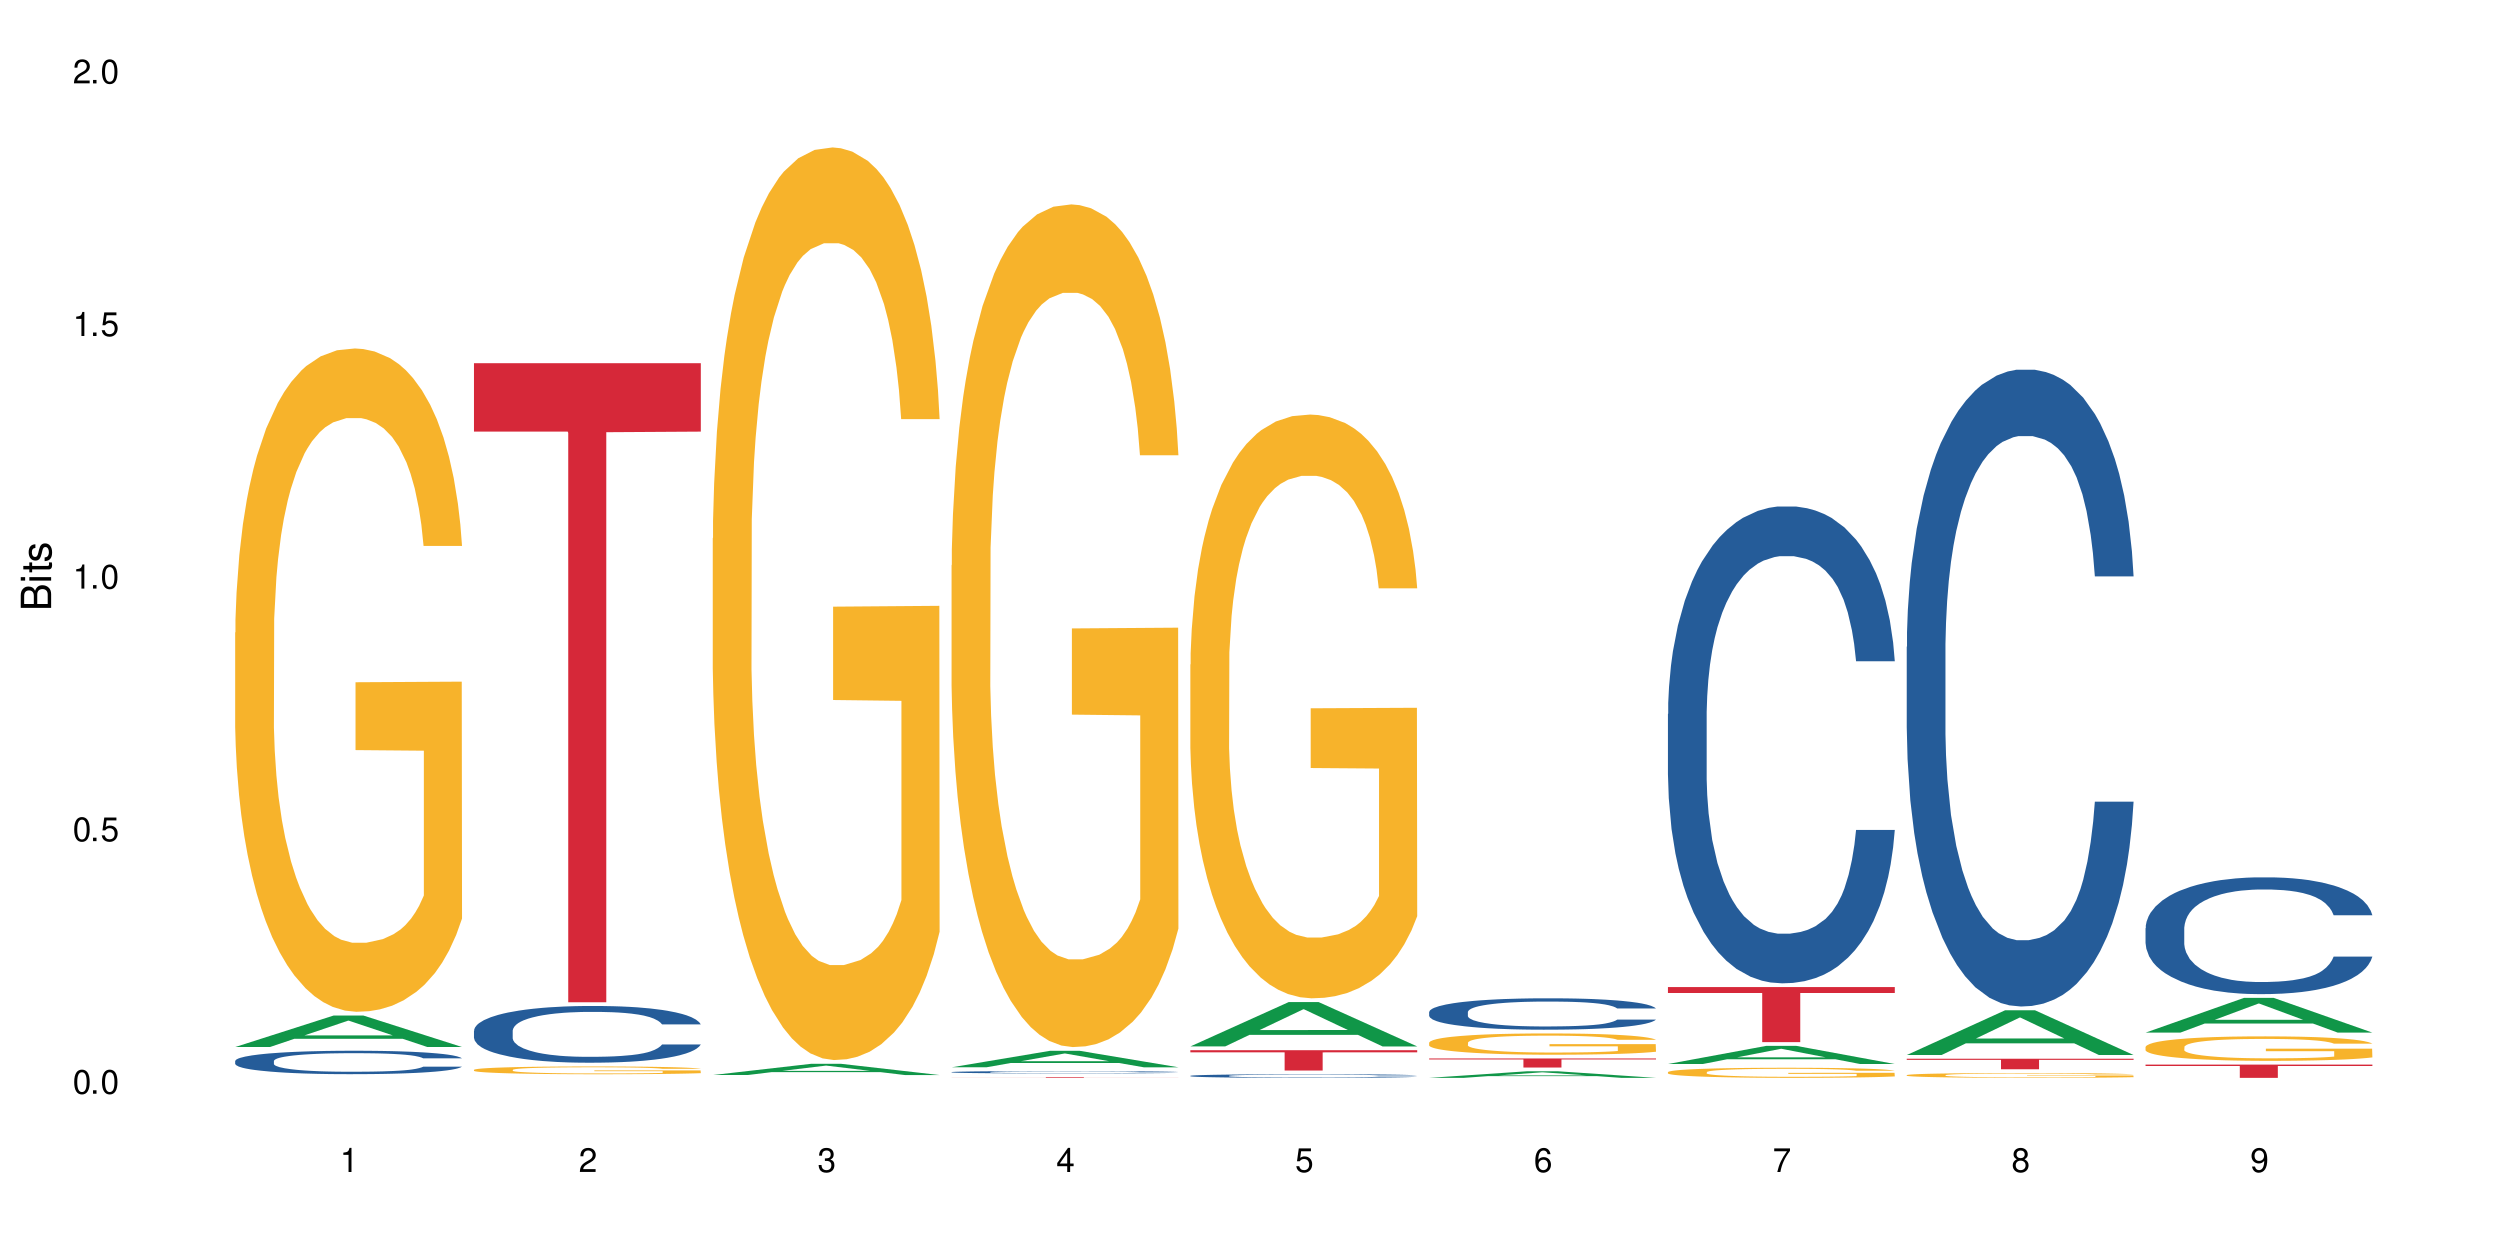 <?xml version="1.0" encoding="UTF-8"?>
<svg xmlns="http://www.w3.org/2000/svg" xmlns:xlink="http://www.w3.org/1999/xlink" width="720" height="360" viewBox="0 0 720 360">
<defs>
<g>
<g id="glyph-0-0">
</g>
<g id="glyph-0-1">
<path d="M 2.641 -6.938 C 2 -6.938 1.422 -6.656 1.078 -6.172 C 0.641 -5.562 0.406 -4.641 0.406 -3.359 C 0.406 -1.016 1.188 0.219 2.641 0.219 C 4.078 0.219 4.859 -1.016 4.859 -3.297 C 4.859 -4.641 4.656 -5.547 4.203 -6.172 C 3.844 -6.656 3.281 -6.938 2.641 -6.938 Z M 2.641 -6.188 C 3.547 -6.188 4 -5.25 4 -3.375 C 4 -1.406 3.562 -0.484 2.625 -0.484 C 1.734 -0.484 1.281 -1.438 1.281 -3.344 C 1.281 -5.25 1.734 -6.188 2.641 -6.188 Z M 2.641 -6.188 "/>
</g>
<g id="glyph-0-2">
<path d="M 1.828 -1 L 0.828 -1 L 0.828 0 L 1.828 0 Z M 1.828 -1 "/>
</g>
<g id="glyph-0-3">
<path d="M 4.562 -6.797 L 1.062 -6.797 L 0.547 -3.094 L 1.328 -3.094 C 1.719 -3.562 2.047 -3.734 2.578 -3.734 C 3.484 -3.734 4.062 -3.109 4.062 -2.094 C 4.062 -1.125 3.484 -0.531 2.578 -0.531 C 1.828 -0.531 1.375 -0.906 1.188 -1.672 L 0.328 -1.672 C 0.453 -1.109 0.547 -0.844 0.75 -0.594 C 1.125 -0.078 1.828 0.219 2.594 0.219 C 3.969 0.219 4.922 -0.781 4.922 -2.219 C 4.922 -3.562 4.031 -4.484 2.719 -4.484 C 2.25 -4.484 1.859 -4.359 1.469 -4.062 L 1.734 -5.969 L 4.562 -5.969 Z M 4.562 -6.797 "/>
</g>
<g id="glyph-0-4">
<path d="M 2.484 -4.938 L 2.484 0 L 3.328 0 L 3.328 -6.938 L 2.766 -6.938 C 2.469 -5.875 2.281 -5.734 0.984 -5.562 L 0.984 -4.938 Z M 2.484 -4.938 "/>
</g>
<g id="glyph-0-5">
<path d="M 4.859 -0.828 L 1.281 -0.828 C 1.359 -1.406 1.672 -1.781 2.5 -2.281 L 3.469 -2.828 C 4.406 -3.344 4.906 -4.062 4.906 -4.906 C 4.906 -5.484 4.672 -6.031 4.266 -6.406 C 3.859 -6.766 3.375 -6.938 2.719 -6.938 C 1.859 -6.938 1.219 -6.625 0.844 -6.031 C 0.609 -5.672 0.5 -5.234 0.484 -4.531 L 1.328 -4.531 C 1.359 -5.016 1.406 -5.281 1.531 -5.516 C 1.75 -5.938 2.188 -6.203 2.703 -6.203 C 3.469 -6.203 4.031 -5.641 4.031 -4.891 C 4.031 -4.344 3.719 -3.859 3.125 -3.516 L 2.234 -3 C 0.812 -2.172 0.406 -1.531 0.328 -0.016 L 4.859 -0.016 Z M 4.859 -0.828 "/>
</g>
<g id="glyph-0-6">
<path d="M 2.125 -3.188 L 2.578 -3.188 C 3.5 -3.188 3.984 -2.766 3.984 -1.922 C 3.984 -1.062 3.469 -0.531 2.594 -0.531 C 1.656 -0.531 1.203 -1 1.156 -2.016 L 0.312 -2.016 C 0.344 -1.453 0.438 -1.094 0.609 -0.781 C 0.953 -0.109 1.625 0.219 2.547 0.219 C 3.953 0.219 4.859 -0.625 4.859 -1.938 C 4.859 -2.828 4.516 -3.297 3.703 -3.594 C 4.344 -3.844 4.656 -4.328 4.656 -5.031 C 4.656 -6.219 3.875 -6.938 2.578 -6.938 C 1.203 -6.938 0.484 -6.172 0.453 -4.703 L 1.297 -4.703 C 1.312 -5.125 1.344 -5.359 1.453 -5.578 C 1.641 -5.969 2.062 -6.203 2.594 -6.203 C 3.344 -6.203 3.797 -5.75 3.797 -5 C 3.797 -4.516 3.609 -4.219 3.25 -4.047 C 3.016 -3.953 2.703 -3.922 2.125 -3.906 Z M 2.125 -3.188 "/>
</g>
<g id="glyph-0-7">
<path d="M 3.141 -1.672 L 3.141 0 L 3.984 0 L 3.984 -1.672 L 4.984 -1.672 L 4.984 -2.438 L 3.984 -2.438 L 3.984 -6.938 L 3.359 -6.938 L 0.266 -2.578 L 0.266 -1.672 Z M 3.141 -2.438 L 1 -2.438 L 3.141 -5.5 Z M 3.141 -2.438 "/>
</g>
<g id="glyph-0-8">
<path d="M 4.781 -5.125 C 4.609 -6.266 3.891 -6.938 2.844 -6.938 C 2.094 -6.938 1.422 -6.578 1.031 -5.953 C 0.594 -5.266 0.406 -4.422 0.406 -3.172 C 0.406 -2 0.578 -1.25 0.984 -0.641 C 1.359 -0.078 1.953 0.219 2.703 0.219 C 3.984 0.219 4.922 -0.75 4.922 -2.094 C 4.922 -3.375 4.062 -4.281 2.844 -4.281 C 2.172 -4.281 1.641 -4.031 1.281 -3.516 C 1.281 -5.234 1.828 -6.188 2.797 -6.188 C 3.391 -6.188 3.797 -5.797 3.938 -5.125 Z M 2.734 -3.531 C 3.547 -3.531 4.062 -2.953 4.062 -2.031 C 4.062 -1.156 3.484 -0.531 2.703 -0.531 C 1.922 -0.531 1.328 -1.188 1.328 -2.078 C 1.328 -2.938 1.906 -3.531 2.734 -3.531 Z M 2.734 -3.531 "/>
</g>
<g id="glyph-0-9">
<path d="M 4.984 -6.797 L 0.438 -6.797 L 0.438 -5.969 L 4.109 -5.969 C 2.5 -3.656 1.828 -2.234 1.328 0 L 2.219 0 C 2.594 -2.172 3.453 -4.047 4.984 -6.094 Z M 4.984 -6.797 "/>
</g>
<g id="glyph-0-10">
<path d="M 3.75 -3.656 C 4.469 -4.094 4.688 -4.438 4.688 -5.078 C 4.688 -6.172 3.844 -6.938 2.641 -6.938 C 1.438 -6.938 0.594 -6.172 0.594 -5.094 C 0.594 -4.438 0.812 -4.094 1.516 -3.656 C 0.734 -3.266 0.359 -2.703 0.359 -1.922 C 0.359 -0.656 1.281 0.219 2.641 0.219 C 3.984 0.219 4.922 -0.656 4.922 -1.922 C 4.922 -2.703 4.531 -3.266 3.75 -3.656 Z M 2.641 -6.188 C 3.359 -6.188 3.812 -5.75 3.812 -5.062 C 3.812 -4.406 3.344 -3.984 2.641 -3.984 C 1.922 -3.984 1.453 -4.406 1.453 -5.078 C 1.453 -5.75 1.922 -6.188 2.641 -6.188 Z M 2.641 -3.266 C 3.484 -3.266 4.062 -2.719 4.062 -1.906 C 4.062 -1.078 3.484 -0.531 2.625 -0.531 C 1.797 -0.531 1.219 -1.094 1.219 -1.906 C 1.219 -2.719 1.781 -3.266 2.641 -3.266 Z M 2.641 -3.266 "/>
</g>
<g id="glyph-0-11">
<path d="M 0.516 -1.578 C 0.672 -0.453 1.406 0.219 2.438 0.219 C 3.188 0.219 3.859 -0.141 4.266 -0.766 C 4.688 -1.453 4.891 -2.297 4.891 -3.547 C 4.891 -4.719 4.703 -5.453 4.312 -6.078 C 3.938 -6.641 3.344 -6.938 2.594 -6.938 C 1.297 -6.938 0.359 -5.969 0.359 -4.625 C 0.359 -3.344 1.234 -2.453 2.453 -2.453 C 3.094 -2.453 3.578 -2.672 4.016 -3.203 C 4 -1.484 3.469 -0.531 2.5 -0.531 C 1.906 -0.531 1.484 -0.906 1.359 -1.578 Z M 2.578 -6.203 C 3.375 -6.203 3.969 -5.531 3.969 -4.641 C 3.969 -3.797 3.391 -3.188 2.547 -3.188 C 1.734 -3.188 1.234 -3.766 1.234 -4.688 C 1.234 -5.562 1.797 -6.203 2.578 -6.203 Z M 2.578 -6.203 "/>
</g>
<g id="glyph-1-0">
</g>
<g id="glyph-1-1">
<path d="M 0 -0.953 L 0 -4.891 C 0 -5.719 -0.234 -6.344 -0.734 -6.797 C -1.188 -7.234 -1.812 -7.469 -2.5 -7.469 C -3.547 -7.469 -4.188 -7 -4.625 -5.875 C -4.984 -6.688 -5.625 -7.094 -6.531 -7.094 C -7.172 -7.094 -7.734 -6.859 -8.141 -6.391 C -8.562 -5.922 -8.75 -5.344 -8.75 -4.5 L -8.75 -0.953 Z M -4.984 -2.062 L -7.766 -2.062 L -7.766 -4.219 C -7.766 -4.844 -7.688 -5.203 -7.453 -5.5 C -7.219 -5.812 -6.859 -5.969 -6.375 -5.969 C -5.891 -5.969 -5.531 -5.812 -5.297 -5.5 C -5.062 -5.203 -4.984 -4.844 -4.984 -4.219 Z M -0.984 -2.062 L -4 -2.062 L -4 -4.781 C -4 -5.766 -3.438 -6.359 -2.484 -6.359 C -1.547 -6.359 -0.984 -5.766 -0.984 -4.781 Z M -0.984 -2.062 "/>
</g>
<g id="glyph-1-2">
<path d="M -6.281 -1.797 L -6.281 -0.797 L 0 -0.797 L 0 -1.797 Z M -8.75 -1.797 L -8.75 -0.797 L -7.484 -0.797 L -7.484 -1.797 Z M -8.75 -1.797 "/>
</g>
<g id="glyph-1-3">
<path d="M -6.281 -3.047 L -6.281 -2.016 L -8.016 -2.016 L -8.016 -1.016 L -6.281 -1.016 L -6.281 -0.172 L -5.469 -0.172 L -5.469 -1.016 L -0.719 -1.016 C -0.078 -1.016 0.281 -1.453 0.281 -2.234 C 0.281 -2.5 0.25 -2.719 0.188 -3.047 L -0.641 -3.047 C -0.609 -2.906 -0.594 -2.766 -0.594 -2.562 C -0.594 -2.141 -0.719 -2.016 -1.156 -2.016 L -5.469 -2.016 L -5.469 -3.047 Z M -6.281 -3.047 "/>
</g>
<g id="glyph-1-4">
<path d="M -4.531 -5.25 C -5.766 -5.25 -6.469 -4.422 -6.469 -2.969 C -6.469 -1.516 -5.719 -0.562 -4.547 -0.562 C -3.562 -0.562 -3.094 -1.062 -2.734 -2.562 L -2.516 -3.484 C -2.344 -4.188 -2.094 -4.469 -1.641 -4.469 C -1.047 -4.469 -0.641 -3.875 -0.641 -3 C -0.641 -2.453 -0.797 -2 -1.062 -1.75 C -1.25 -1.594 -1.422 -1.531 -1.875 -1.469 L -1.875 -0.406 C -0.422 -0.453 0.281 -1.266 0.281 -2.922 C 0.281 -4.5 -0.5 -5.516 -1.719 -5.516 C -2.656 -5.516 -3.172 -4.984 -3.469 -3.734 L -3.703 -2.766 C -3.891 -1.953 -4.156 -1.609 -4.594 -1.609 C -5.188 -1.609 -5.547 -2.125 -5.547 -2.938 C -5.547 -3.75 -5.203 -4.172 -4.531 -4.203 Z M -4.531 -5.25 "/>
</g>
</g>
</defs>
<rect x="-72" y="-36" width="864" height="432" fill="rgb(100%, 100%, 100%)" fill-opacity="1"/>
<path fill-rule="nonzero" fill="rgb(6.275%, 58.824%, 28.235%)" fill-opacity="1" d="M 67.73 301.535 L 67.801 301.527 L 96.07 292.477 L 104.656 292.477 L 133.066 301.543 L 123.082 301.543 L 115.965 299.176 L 84.762 299.176 L 77.781 301.535 L 67.73 301.535 L 87.766 298.195 L 113.102 298.188 L 100.469 293.957 L 100.328 293.949 L 100.188 293.973 L 87.695 298.188 L 87.766 298.195 Z M 67.73 301.535 "/>
<path fill-rule="nonzero" fill="rgb(14.51%, 36.078%, 60%)" fill-opacity="1" d="M 67.73 305.555 L 67.812 305.547 L 67.812 305.398 L 68.051 305.164 L 68.605 304.871 L 69.164 304.668 L 70.598 304.301 L 72.59 303.949 L 74.664 303.68 L 76.176 303.52 L 77.531 303.395 L 80.637 303.168 L 82.629 303.051 L 84.781 302.945 L 87.41 302.84 L 89.324 302.781 L 93.625 302.68 L 96.812 302.637 L 99.281 302.621 L 104.621 302.621 L 107.809 302.645 L 110.117 302.676 L 112.668 302.723 L 114.82 302.781 L 118.562 302.914 L 121.91 303.09 L 123.426 303.188 L 125.816 303.379 L 127.648 303.562 L 128.922 303.723 L 130.355 303.949 L 131.629 304.227 L 132.586 304.543 L 133.066 304.809 L 121.91 304.809 L 121.352 304.562 L 120.715 304.371 L 119.52 304.117 L 118.324 303.938 L 116.652 303.762 L 115.137 303.645 L 113.066 303.527 L 111.234 303.453 L 109.32 303.395 L 107.488 303.359 L 103.984 303.324 L 99.922 303.324 L 98.406 303.336 L 95.297 303.383 L 93.625 303.426 L 91.234 303.512 L 89.562 303.594 L 87.57 303.715 L 86.215 303.82 L 84.543 303.98 L 83.348 304.125 L 81.992 304.328 L 81.195 304.48 L 80.48 304.652 L 79.84 304.855 L 79.363 305.074 L 79.043 305.301 L 78.887 305.523 L 78.887 306.477 L 79.043 306.699 L 79.441 306.961 L 80.48 307.336 L 81.992 307.66 L 83.746 307.922 L 85.418 308.105 L 86.375 308.191 L 87.648 308.289 L 89.641 308.414 L 92.512 308.539 L 94.184 308.586 L 96.734 308.637 L 99.363 308.66 L 102.867 308.66 L 105.977 308.637 L 108.047 308.605 L 110.199 308.555 L 113.145 308.449 L 114.98 308.352 L 116.57 308.234 L 117.766 308.117 L 118.562 308.02 L 119.758 307.828 L 120.715 307.617 L 121.434 307.402 L 121.91 307.195 L 133.066 307.195 L 132.586 307.441 L 131.871 307.68 L 131.152 307.859 L 130.039 308.074 L 128.762 308.266 L 126.93 308.48 L 125.418 308.625 L 123.426 308.777 L 121.59 308.895 L 119.602 309 L 116.652 309.121 L 114.738 309.184 L 112.668 309.238 L 110.199 309.289 L 107.09 309.332 L 103.746 309.355 L 100.637 309.363 L 97.289 309.352 L 94.82 309.328 L 91.555 309.27 L 87.492 309.16 L 84.543 309.043 L 82.23 308.926 L 80.238 308.801 L 78.008 308.637 L 75.141 308.363 L 73.387 308.156 L 72.191 307.984 L 70.84 307.742 L 69.883 307.527 L 68.766 307.18 L 67.969 306.742 L 67.73 306.406 Z M 67.73 305.555 "/>
<path fill-rule="nonzero" fill="rgb(96.863%, 70.196%, 16.863%)" fill-opacity="1" d="M 67.73 182.18 L 67.812 182.008 L 67.812 178.516 L 68.129 170.668 L 68.926 159.848 L 69.961 150.953 L 71.078 143.973 L 71.793 140.309 L 72.988 135.074 L 74.023 131.238 L 76.656 123.387 L 80 116.059 L 81.832 112.918 L 83.906 109.953 L 86.852 106.637 L 88.207 105.414 L 92.352 102.625 L 97.051 100.879 L 102.23 100.355 L 104.621 100.531 L 107.887 101.227 L 112.348 103.148 L 114.898 104.891 L 116.891 106.637 L 118.961 108.906 L 121.512 112.395 L 123.902 116.582 L 125.816 120.77 L 127.727 126.004 L 129.32 131.586 L 130.676 137.691 L 131.871 145.02 L 132.586 151.125 L 133.066 157.23 L 121.988 157.23 L 121.352 151.125 L 120.637 146.414 L 119.441 140.656 L 118.246 136.469 L 117.051 133.156 L 114.82 128.621 L 112.906 125.828 L 110.516 123.387 L 108.207 121.816 L 105.578 120.77 L 103.984 120.418 L 99.762 120.418 L 95.938 121.641 L 93.707 123.035 L 92.113 124.434 L 89.879 127.051 L 88.527 129.145 L 87.73 130.539 L 85.34 135.945 L 83.746 140.832 L 82.871 144.148 L 81.754 149.383 L 80.957 154.09 L 80.082 161.07 L 79.602 166.305 L 78.965 178.168 L 78.887 209.574 L 79.125 216.203 L 79.602 223.355 L 80.238 229.637 L 81.195 236.266 L 82.152 241.324 L 83.824 248.129 L 85.258 252.668 L 86.375 255.633 L 88.527 260.344 L 89.402 261.914 L 91.473 265.055 L 93.625 267.496 L 96.254 269.59 L 98.246 270.637 L 101.434 271.508 L 105.496 271.508 L 110.277 270.461 L 113.305 269.066 L 115.379 267.672 L 116.73 266.449 L 118.406 264.531 L 119.602 262.785 L 120.715 260.867 L 122.07 257.902 L 122.07 216.203 L 102.391 216.027 L 102.391 196.488 L 132.984 196.312 L 133.066 264.531 L 131.391 269.242 L 129.32 273.777 L 127.328 277.266 L 125.258 280.234 L 122.309 283.547 L 119.918 285.641 L 116.254 288.082 L 112.906 289.652 L 109.402 290.699 L 106.293 291.223 L 102.629 291.398 L 99.363 291.051 L 95.855 290.004 L 93.066 288.605 L 90.52 286.863 L 87.969 284.594 L 84.781 280.93 L 82.711 277.965 L 80.559 274.301 L 78.406 269.938 L 76.496 265.227 L 75.219 261.562 L 73.945 257.379 L 72.59 252.145 L 71.316 246.211 L 70.359 240.801 L 69.484 234.695 L 68.848 228.938 L 68.211 221.086 L 67.891 214.809 L 67.73 209.398 Z M 67.73 182.18 "/>
<path fill-rule="nonzero" fill="rgb(14.51%, 36.078%, 60%)" fill-opacity="1" d="M 136.504 296.836 L 136.582 296.824 L 136.582 296.465 L 136.824 295.898 L 137.379 295.18 L 137.938 294.688 L 139.371 293.805 L 141.363 292.953 L 143.434 292.297 L 144.949 291.91 L 146.305 291.609 L 149.41 291.059 L 151.402 290.773 L 153.555 290.52 L 156.184 290.266 L 158.098 290.117 L 162.398 289.879 L 165.586 289.773 L 168.055 289.73 L 173.395 289.73 L 176.582 289.789 L 178.891 289.863 L 181.441 289.984 L 183.594 290.117 L 187.336 290.445 L 190.684 290.863 L 192.195 291.102 L 194.586 291.566 L 196.418 292.016 L 197.695 292.402 L 199.129 292.953 L 200.402 293.625 L 201.359 294.387 L 201.836 295.031 L 190.684 295.031 L 190.125 294.434 L 189.488 293.969 L 188.293 293.359 L 187.098 292.926 L 185.426 292.492 L 183.91 292.207 L 181.84 291.926 L 180.008 291.746 L 178.094 291.609 L 176.262 291.52 L 172.758 291.43 L 168.691 291.43 L 167.18 291.461 L 164.07 291.582 L 162.398 291.684 L 160.008 291.895 L 158.336 292.09 L 156.344 292.387 L 154.988 292.641 L 153.316 293.031 L 152.121 293.371 L 150.766 293.867 L 149.969 294.238 L 149.25 294.656 L 148.613 295.148 L 148.137 295.672 L 147.816 296.227 L 147.66 296.762 L 147.66 299.078 L 147.816 299.617 L 148.215 300.242 L 149.25 301.152 L 150.766 301.945 L 152.52 302.57 L 154.191 303.02 L 155.148 303.23 L 156.422 303.469 L 158.414 303.766 L 161.281 304.066 L 162.957 304.184 L 165.504 304.305 L 168.137 304.363 L 171.641 304.363 L 174.746 304.305 L 176.82 304.23 L 178.973 304.109 L 181.918 303.855 L 183.75 303.617 L 185.344 303.332 L 186.539 303.051 L 187.336 302.812 L 188.531 302.348 L 189.488 301.84 L 190.203 301.316 L 190.684 300.809 L 201.836 300.809 L 201.359 301.406 L 200.645 301.988 L 199.926 302.422 L 198.809 302.945 L 197.535 303.41 L 195.703 303.93 L 194.188 304.273 L 192.195 304.648 L 190.363 304.934 L 188.371 305.188 L 185.426 305.484 L 183.512 305.633 L 181.441 305.77 L 178.973 305.887 L 175.863 305.992 L 172.516 306.051 L 169.41 306.066 L 166.062 306.035 L 163.594 305.977 L 160.328 305.844 L 156.262 305.574 L 153.316 305.289 L 151.004 305.008 L 149.012 304.707 L 146.781 304.305 L 143.914 303.648 L 142.16 303.141 L 140.965 302.723 L 139.609 302.141 L 138.656 301.617 L 137.539 300.781 L 136.742 299.719 L 136.504 298.898 Z M 136.504 296.836 "/>
<path fill-rule="nonzero" fill="rgb(96.863%, 70.196%, 16.863%)" fill-opacity="1" d="M 136.504 308.102 L 136.582 308.102 L 136.582 308.059 L 136.902 307.969 L 137.699 307.84 L 138.734 307.734 L 139.852 307.656 L 140.566 307.613 L 141.762 307.551 L 142.797 307.504 L 145.426 307.414 L 148.773 307.328 L 150.605 307.289 L 152.68 307.254 L 155.625 307.215 L 156.98 307.203 L 161.125 307.168 L 165.824 307.148 L 171.004 307.145 L 173.395 307.145 L 176.66 307.152 L 181.121 307.176 L 183.672 307.195 L 185.664 307.215 L 187.734 307.242 L 190.285 307.285 L 192.676 307.332 L 194.586 307.383 L 196.5 307.445 L 198.094 307.508 L 199.449 307.582 L 200.645 307.668 L 201.359 307.738 L 201.836 307.809 L 190.762 307.809 L 190.125 307.738 L 189.41 307.684 L 188.215 307.617 L 187.02 307.566 L 185.824 307.527 L 183.594 307.473 L 181.68 307.441 L 179.289 307.414 L 176.98 307.395 L 174.348 307.383 L 172.758 307.379 L 168.535 307.379 L 164.707 307.391 L 162.477 307.41 L 160.883 307.426 L 158.652 307.457 L 157.301 307.48 L 156.504 307.496 L 154.113 307.559 L 152.52 307.617 L 151.641 307.656 L 150.527 307.719 L 149.73 307.773 L 148.852 307.855 L 148.375 307.918 L 147.738 308.055 L 147.66 308.426 L 147.898 308.5 L 148.375 308.586 L 149.012 308.66 L 149.969 308.738 L 150.926 308.797 L 152.598 308.875 L 154.031 308.93 L 155.148 308.965 L 157.301 309.02 L 158.176 309.039 L 160.246 309.074 L 162.398 309.102 L 165.027 309.129 L 167.02 309.141 L 170.207 309.148 L 174.27 309.148 L 179.051 309.137 L 182.078 309.121 L 184.148 309.105 L 185.504 309.09 L 187.176 309.07 L 188.371 309.047 L 189.488 309.027 L 190.844 308.992 L 190.844 308.5 L 171.164 308.5 L 171.164 308.27 L 201.758 308.27 L 201.836 309.07 L 200.164 309.125 L 198.094 309.176 L 196.102 309.219 L 194.031 309.254 L 191.082 309.293 L 188.691 309.316 L 185.027 309.344 L 181.68 309.363 L 178.176 309.375 L 175.066 309.383 L 171.402 309.383 L 168.137 309.379 L 164.629 309.367 L 161.84 309.352 L 159.289 309.332 L 156.742 309.305 L 153.555 309.262 L 151.484 309.227 L 149.332 309.184 L 147.18 309.133 L 145.27 309.078 L 143.992 309.035 L 142.719 308.984 L 141.363 308.922 L 140.09 308.855 L 139.133 308.789 L 138.258 308.719 L 137.617 308.652 L 136.98 308.559 L 136.664 308.484 L 136.504 308.422 Z M 136.504 308.102 "/>
<path fill-rule="nonzero" fill="rgb(83.922%, 15.686%, 22.353%)" fill-opacity="1" d="M 136.504 104.605 L 201.836 104.605 L 201.836 124.305 L 174.609 124.477 L 174.609 288.652 L 163.652 288.652 L 163.652 124.652 L 163.496 124.305 L 136.504 124.305 Z M 136.504 104.605 "/>
<path fill-rule="nonzero" fill="rgb(6.275%, 58.824%, 28.235%)" fill-opacity="1" d="M 205.277 309.609 L 205.348 309.605 L 233.617 306.375 L 242.203 306.375 L 270.609 309.613 L 260.629 309.613 L 253.508 308.766 L 222.309 308.766 L 215.328 309.609 L 205.277 309.609 L 225.309 308.418 L 250.648 308.414 L 238.012 306.902 L 237.875 306.898 L 237.734 306.91 L 225.238 308.414 L 225.309 308.418 Z M 205.277 309.609 "/>
<path fill-rule="nonzero" fill="rgb(96.863%, 70.196%, 16.863%)" fill-opacity="1" d="M 205.277 155.035 L 205.355 154.793 L 205.355 149.992 L 205.676 139.191 L 206.473 124.309 L 207.508 112.066 L 208.621 102.465 L 209.34 97.426 L 210.535 90.227 L 211.57 84.945 L 214.199 74.141 L 217.547 64.062 L 219.379 59.738 L 221.449 55.66 L 224.398 51.098 L 225.754 49.418 L 229.895 45.578 L 234.598 43.176 L 239.777 42.457 L 242.168 42.699 L 245.434 43.656 L 249.895 46.297 L 252.445 48.699 L 254.438 51.098 L 256.508 54.219 L 259.059 59.02 L 261.449 64.781 L 263.359 70.543 L 265.273 77.742 L 266.867 85.426 L 268.219 93.824 L 269.414 103.906 L 270.133 112.309 L 270.609 120.711 L 259.535 120.711 L 258.898 112.309 L 258.18 105.828 L 256.984 97.906 L 255.789 92.145 L 254.594 87.586 L 252.363 81.344 L 250.453 77.504 L 248.062 74.141 L 245.75 71.98 L 243.121 70.543 L 241.527 70.062 L 237.305 70.062 L 233.48 71.742 L 231.25 73.664 L 229.656 75.582 L 227.426 79.184 L 226.07 82.062 L 225.273 83.984 L 222.883 91.426 L 221.293 98.145 L 220.414 102.707 L 219.301 109.906 L 218.504 116.391 L 217.625 125.992 L 217.148 133.191 L 216.512 149.516 L 216.43 192.719 L 216.672 201.844 L 217.148 211.684 L 217.785 220.324 L 218.742 229.445 L 219.699 236.406 L 221.371 245.77 L 222.805 252.012 L 223.922 256.09 L 226.07 262.57 L 226.949 264.73 L 229.02 269.051 L 231.172 272.414 L 233.801 275.293 L 235.793 276.734 L 238.98 277.934 L 243.043 277.934 L 247.824 276.492 L 250.852 274.574 L 252.922 272.652 L 254.277 270.973 L 255.949 268.332 L 257.145 265.934 L 258.262 263.293 L 259.613 259.211 L 259.613 201.844 L 239.934 201.602 L 239.934 174.719 L 270.531 174.477 L 270.609 268.332 L 268.938 274.812 L 266.867 281.055 L 264.875 285.855 L 262.801 289.938 L 259.855 294.496 L 257.465 297.375 L 253.801 300.738 L 250.453 302.898 L 246.945 304.34 L 243.84 305.059 L 240.176 305.297 L 236.906 304.816 L 233.402 303.379 L 230.613 301.457 L 228.062 299.059 L 225.516 295.938 L 222.328 290.895 L 220.254 286.816 L 218.105 281.773 L 215.953 275.773 L 214.039 269.293 L 212.766 264.25 L 211.492 258.492 L 210.137 251.289 L 208.863 243.129 L 207.906 235.688 L 207.027 227.285 L 206.391 219.363 L 205.754 208.562 L 205.438 199.922 L 205.277 192.48 Z M 205.277 155.035 "/>
<path fill-rule="nonzero" fill="rgb(6.275%, 58.824%, 28.235%)" fill-opacity="1" d="M 274.051 307.379 L 274.117 307.375 L 302.387 302.637 L 310.973 302.637 L 339.383 307.383 L 329.402 307.383 L 322.281 306.145 L 291.082 306.145 L 284.102 307.379 L 274.051 307.379 L 294.082 305.633 L 319.422 305.625 L 306.785 303.41 L 306.645 303.406 L 306.508 303.422 L 294.012 305.625 L 294.082 305.633 Z M 274.051 307.379 "/>
<path fill-rule="nonzero" fill="rgb(14.51%, 36.078%, 60%)" fill-opacity="1" d="M 274.051 308.762 L 274.129 308.762 L 274.129 308.746 L 274.367 308.723 L 274.926 308.691 L 275.484 308.668 L 276.918 308.633 L 278.91 308.598 L 280.98 308.566 L 282.496 308.551 L 283.848 308.539 L 286.957 308.516 L 288.949 308.504 L 291.102 308.492 L 293.73 308.48 L 295.641 308.477 L 299.945 308.465 L 303.129 308.461 L 305.602 308.457 L 310.938 308.457 L 314.125 308.461 L 316.438 308.465 L 318.984 308.469 L 321.137 308.477 L 324.883 308.488 L 328.23 308.508 L 329.742 308.516 L 332.133 308.535 L 333.965 308.555 L 335.238 308.574 L 336.676 308.598 L 337.949 308.625 L 338.906 308.656 L 339.383 308.684 L 328.23 308.684 L 327.672 308.66 L 327.035 308.641 L 325.84 308.613 L 324.645 308.594 L 322.969 308.578 L 321.457 308.562 L 319.383 308.551 L 317.551 308.543 L 315.641 308.539 L 313.809 308.535 L 310.301 308.531 L 304.723 308.531 L 301.617 308.539 L 299.945 308.543 L 297.555 308.551 L 295.879 308.559 L 293.887 308.57 L 292.535 308.582 L 290.859 308.598 L 289.664 308.613 L 288.312 308.637 L 287.516 308.652 L 286.797 308.668 L 286.16 308.691 L 285.684 308.711 L 285.363 308.734 L 285.203 308.758 L 285.203 308.855 L 285.363 308.879 L 285.762 308.906 L 286.797 308.945 L 288.312 308.98 L 290.062 309.004 L 291.738 309.023 L 292.691 309.035 L 293.969 309.043 L 295.961 309.055 L 298.828 309.07 L 300.5 309.074 L 303.051 309.078 L 305.68 309.082 L 309.188 309.082 L 312.293 309.078 L 314.363 309.078 L 316.516 309.07 L 319.465 309.059 L 321.297 309.051 L 322.891 309.039 L 324.086 309.027 L 324.883 309.016 L 326.078 308.996 L 327.035 308.973 L 327.75 308.953 L 328.23 308.93 L 339.383 308.93 L 338.906 308.957 L 338.188 308.98 L 337.473 309 L 336.355 309.023 L 335.082 309.043 L 333.25 309.062 L 331.734 309.078 L 329.742 309.094 L 327.91 309.105 L 325.918 309.117 L 322.969 309.129 L 321.059 309.137 L 318.984 309.141 L 316.516 309.148 L 313.41 309.152 L 310.062 309.152 L 306.957 309.156 L 303.609 309.152 L 301.141 309.152 L 297.871 309.145 L 293.809 309.133 L 290.859 309.121 L 288.551 309.109 L 286.559 309.098 L 284.328 309.078 L 281.457 309.051 L 279.707 309.031 L 278.512 309.012 L 277.156 308.988 L 276.199 308.965 L 275.086 308.93 L 274.289 308.883 L 274.051 308.848 Z M 274.051 308.762 "/>
<path fill-rule="nonzero" fill="rgb(96.863%, 70.196%, 16.863%)" fill-opacity="1" d="M 274.051 162.812 L 274.129 162.594 L 274.129 158.16 L 274.449 148.188 L 275.246 134.445 L 276.281 123.141 L 277.395 114.273 L 278.113 109.621 L 279.309 102.973 L 280.344 98.094 L 282.973 88.121 L 286.32 78.812 L 288.152 74.824 L 290.223 71.055 L 293.172 66.844 L 294.527 65.293 L 298.668 61.746 L 303.371 59.531 L 308.547 58.863 L 310.938 59.086 L 314.207 59.973 L 318.668 62.41 L 321.219 64.629 L 323.207 66.844 L 325.281 69.727 L 327.832 74.156 L 330.219 79.477 L 332.133 84.797 L 334.043 91.445 L 335.637 98.539 L 336.992 106.297 L 338.188 115.605 L 338.906 123.363 L 339.383 131.121 L 328.309 131.121 L 327.672 123.363 L 326.953 117.379 L 325.758 110.062 L 324.562 104.746 L 323.367 100.531 L 321.137 94.77 L 319.227 91.223 L 316.836 88.121 L 314.523 86.125 L 311.895 84.797 L 310.301 84.352 L 306.078 84.352 L 302.254 85.906 L 300.023 87.68 L 298.43 89.449 L 296.199 92.777 L 294.844 95.434 L 294.047 97.207 L 291.656 104.078 L 290.062 110.285 L 289.188 114.496 L 288.07 121.145 L 287.273 127.129 L 286.398 135.996 L 285.922 142.645 L 285.285 157.715 L 285.203 197.609 L 285.441 206.035 L 285.922 215.121 L 286.559 223.102 L 287.516 231.523 L 288.469 237.949 L 290.145 246.594 L 291.578 252.355 L 292.691 256.125 L 294.844 262.109 L 295.723 264.102 L 297.793 268.094 L 299.945 271.195 L 302.574 273.855 L 304.566 275.184 L 307.75 276.293 L 311.816 276.293 L 316.598 274.965 L 319.625 273.191 L 321.695 271.418 L 323.051 269.867 L 324.723 267.43 L 325.918 265.211 L 327.035 262.773 L 328.387 259.004 L 328.387 206.035 L 308.707 205.812 L 308.707 180.988 L 339.305 180.766 L 339.383 267.43 L 337.711 273.41 L 335.637 279.176 L 333.645 283.609 L 331.574 287.375 L 328.625 291.586 L 326.238 294.246 L 322.57 297.348 L 319.227 299.344 L 315.719 300.672 L 312.613 301.34 L 308.945 301.559 L 305.68 301.117 L 302.176 299.789 L 299.387 298.016 L 296.836 295.797 L 294.285 292.918 L 291.102 288.262 L 289.027 284.492 L 286.875 279.84 L 284.727 274.297 L 282.812 268.312 L 281.539 263.66 L 280.266 258.34 L 278.91 251.691 L 277.633 244.156 L 276.68 237.285 L 275.801 229.527 L 275.164 222.215 L 274.527 212.238 L 274.207 204.262 L 274.051 197.391 Z M 274.051 162.812 "/>
<path fill-rule="nonzero" fill="rgb(83.922%, 15.686%, 22.353%)" fill-opacity="1" d="M 274.051 310.23 L 339.383 310.23 L 339.383 310.25 L 312.152 310.25 L 312.152 310.422 L 301.199 310.422 L 301.199 310.25 L 274.051 310.25 Z M 274.051 310.23 "/>
<path fill-rule="nonzero" fill="rgb(6.275%, 58.824%, 28.235%)" fill-opacity="1" d="M 342.82 301.359 L 342.891 301.348 L 371.16 288.59 L 379.746 288.59 L 408.156 301.375 L 398.176 301.375 L 391.055 298.035 L 359.852 298.035 L 352.875 301.359 L 342.82 301.359 L 362.855 296.656 L 388.191 296.645 L 375.559 290.68 L 375.418 290.668 L 375.281 290.703 L 362.785 296.645 L 362.855 296.656 Z M 342.82 301.359 "/>
<path fill-rule="nonzero" fill="rgb(14.51%, 36.078%, 60%)" fill-opacity="1" d="M 342.82 309.832 L 342.902 309.832 L 342.902 309.809 L 343.141 309.773 L 343.699 309.727 L 344.258 309.695 L 345.691 309.641 L 347.684 309.586 L 349.754 309.543 L 351.266 309.52 L 352.621 309.5 L 355.73 309.465 L 357.723 309.445 L 359.871 309.43 L 362.5 309.414 L 364.414 309.402 L 368.715 309.387 L 371.902 309.383 L 374.375 309.379 L 379.711 309.379 L 382.898 309.383 L 385.211 309.387 L 387.758 309.395 L 389.91 309.402 L 393.656 309.426 L 397 309.453 L 398.516 309.465 L 400.906 309.496 L 402.738 309.523 L 404.012 309.551 L 405.445 309.586 L 406.723 309.629 L 407.68 309.676 L 408.156 309.719 L 397 309.719 L 396.445 309.68 L 395.805 309.648 L 394.609 309.609 L 393.414 309.582 L 391.742 309.555 L 390.23 309.535 L 388.156 309.52 L 386.324 309.508 L 384.414 309.5 L 382.578 309.492 L 379.074 309.488 L 373.496 309.488 L 370.391 309.496 L 368.715 309.504 L 366.324 309.516 L 364.652 309.531 L 362.66 309.547 L 361.305 309.566 L 359.633 309.59 L 358.438 309.609 L 357.082 309.641 L 356.285 309.668 L 355.57 309.691 L 354.934 309.723 L 354.453 309.758 L 354.137 309.793 L 353.977 309.828 L 353.977 309.977 L 354.137 310.008 L 354.535 310.051 L 355.57 310.105 L 357.082 310.156 L 358.836 310.199 L 360.508 310.227 L 361.465 310.238 L 362.742 310.254 L 364.734 310.273 L 367.602 310.293 L 369.273 310.301 L 371.824 310.309 L 374.453 310.312 L 377.957 310.312 L 381.066 310.309 L 383.137 310.305 L 385.289 310.297 L 388.238 310.281 L 390.07 310.266 L 391.664 310.246 L 392.859 310.227 L 393.656 310.211 L 394.852 310.184 L 395.805 310.152 L 396.523 310.117 L 397 310.086 L 408.156 310.086 L 407.68 310.125 L 406.961 310.16 L 406.242 310.188 L 405.129 310.223 L 403.852 310.25 L 402.02 310.285 L 400.508 310.305 L 398.516 310.328 L 396.684 310.348 L 394.691 310.363 L 391.742 310.383 L 389.832 310.391 L 387.758 310.402 L 385.289 310.41 L 382.18 310.414 L 378.836 310.418 L 375.727 310.422 L 372.383 310.418 L 369.91 310.414 L 366.645 310.406 L 362.582 310.391 L 359.633 310.371 L 357.324 310.352 L 355.332 310.332 L 353.102 310.309 L 350.23 310.266 L 348.48 310.234 L 347.285 310.207 L 345.93 310.168 L 344.973 310.137 L 343.859 310.082 L 343.062 310.016 L 342.82 309.965 Z M 342.82 309.832 "/>
<path fill-rule="nonzero" fill="rgb(96.863%, 70.196%, 16.863%)" fill-opacity="1" d="M 342.82 191.398 L 342.902 191.246 L 342.902 188.176 L 343.219 181.266 L 344.016 171.746 L 345.051 163.918 L 346.168 157.773 L 346.887 154.551 L 348.082 149.945 L 349.117 146.566 L 351.746 139.656 L 355.094 133.207 L 356.926 130.445 L 358.996 127.836 L 361.945 124.918 L 363.297 123.844 L 367.441 121.387 L 372.141 119.852 L 377.32 119.391 L 379.711 119.543 L 382.977 120.16 L 387.441 121.848 L 389.988 123.383 L 391.98 124.918 L 394.055 126.914 L 396.602 129.984 L 398.992 133.668 L 400.906 137.355 L 402.816 141.961 L 404.41 146.875 L 405.766 152.246 L 406.961 158.695 L 407.68 164.07 L 408.156 169.445 L 397.082 169.445 L 396.445 164.07 L 395.727 159.926 L 394.531 154.859 L 393.336 151.172 L 392.141 148.254 L 389.91 144.262 L 387.996 141.809 L 385.609 139.656 L 383.297 138.277 L 380.668 137.355 L 379.074 137.047 L 374.852 137.047 L 371.027 138.121 L 368.797 139.352 L 367.203 140.578 L 364.973 142.883 L 363.617 144.723 L 362.82 145.953 L 360.43 150.711 L 358.836 155.012 L 357.961 157.93 L 356.844 162.535 L 356.047 166.68 L 355.172 172.82 L 354.695 177.426 L 354.055 187.867 L 353.977 215.504 L 354.215 221.34 L 354.695 227.633 L 355.332 233.16 L 356.285 238.996 L 357.242 243.449 L 358.918 249.438 L 360.352 253.43 L 361.465 256.039 L 363.617 260.184 L 364.492 261.566 L 366.566 264.328 L 368.715 266.48 L 371.344 268.32 L 373.336 269.242 L 376.523 270.012 L 380.59 270.012 L 385.367 269.09 L 388.395 267.859 L 390.469 266.633 L 391.824 265.559 L 393.496 263.867 L 394.691 262.332 L 395.805 260.645 L 397.16 258.035 L 397.16 221.34 L 377.48 221.188 L 377.48 203.988 L 408.074 203.836 L 408.156 263.867 L 406.484 268.016 L 404.41 272.008 L 402.418 275.078 L 400.348 277.688 L 397.398 280.605 L 395.008 282.445 L 391.344 284.598 L 387.996 285.977 L 384.492 286.898 L 381.387 287.359 L 377.719 287.516 L 374.453 287.207 L 370.949 286.285 L 368.16 285.059 L 365.609 283.523 L 363.059 281.527 L 359.871 278.301 L 357.801 275.691 L 355.648 272.469 L 353.5 268.629 L 351.586 264.484 L 350.312 261.258 L 349.035 257.574 L 347.684 252.969 L 346.406 247.746 L 345.449 242.988 L 344.574 237.613 L 343.938 232.547 L 343.301 225.637 L 342.98 220.109 L 342.82 215.352 Z M 342.82 191.398 "/>
<path fill-rule="nonzero" fill="rgb(83.922%, 15.686%, 22.353%)" fill-opacity="1" d="M 342.82 302.449 L 408.156 302.449 L 408.156 303.074 L 380.926 303.082 L 380.926 308.305 L 369.973 308.305 L 369.973 303.086 L 369.812 303.074 L 342.82 303.074 Z M 342.82 302.449 "/>
<path fill-rule="nonzero" fill="rgb(6.275%, 58.824%, 28.235%)" fill-opacity="1" d="M 411.594 310.418 L 411.664 310.418 L 439.934 308.516 L 448.52 308.516 L 476.93 310.422 L 466.945 310.422 L 459.828 309.922 L 428.625 309.922 L 421.645 310.418 L 411.594 310.418 L 431.629 309.719 L 456.965 309.715 L 444.332 308.828 L 444.191 308.824 L 444.051 308.832 L 431.559 309.715 L 431.629 309.719 Z M 411.594 310.418 "/>
<path fill-rule="nonzero" fill="rgb(14.51%, 36.078%, 60%)" fill-opacity="1" d="M 411.594 291.445 L 411.676 291.438 L 411.676 291.242 L 411.914 290.926 L 412.473 290.531 L 413.027 290.258 L 414.461 289.77 L 416.453 289.297 L 418.527 288.934 L 420.039 288.719 L 421.395 288.555 L 424.5 288.25 L 426.492 288.094 L 428.645 287.953 L 431.273 287.812 L 433.188 287.727 L 437.488 287.598 L 440.676 287.539 L 443.145 287.512 L 448.484 287.512 L 451.672 287.547 L 453.98 287.586 L 456.531 287.652 L 458.684 287.727 L 462.426 287.91 L 465.773 288.141 L 467.289 288.273 L 469.68 288.531 L 471.512 288.777 L 472.785 288.992 L 474.219 289.297 L 475.496 289.672 L 476.449 290.094 L 476.93 290.445 L 465.773 290.445 L 465.215 290.117 L 464.578 289.859 L 463.383 289.523 L 462.188 289.281 L 460.516 289.043 L 459 288.887 L 456.93 288.727 L 455.098 288.629 L 453.184 288.555 L 451.352 288.504 L 447.848 288.457 L 443.785 288.457 L 442.27 288.473 L 439.164 288.539 L 437.488 288.598 L 435.098 288.711 L 433.426 288.82 L 431.434 288.984 L 430.078 289.125 L 428.406 289.34 L 427.211 289.531 L 425.855 289.801 L 425.059 290.008 L 424.344 290.242 L 423.707 290.512 L 423.227 290.801 L 422.91 291.109 L 422.75 291.406 L 422.75 292.688 L 422.91 292.984 L 423.309 293.332 L 424.344 293.836 L 425.855 294.273 L 427.609 294.621 L 429.281 294.867 L 430.238 294.984 L 431.512 295.117 L 433.504 295.281 L 436.375 295.445 L 438.047 295.512 L 440.598 295.578 L 443.227 295.613 L 446.73 295.613 L 449.84 295.578 L 451.91 295.539 L 454.062 295.473 L 457.008 295.332 L 458.844 295.199 L 460.438 295.043 L 461.629 294.887 L 462.426 294.754 L 463.621 294.496 L 464.578 294.215 L 465.297 293.926 L 465.773 293.645 L 476.93 293.645 L 476.449 293.977 L 475.734 294.297 L 475.016 294.539 L 473.902 294.828 L 472.625 295.082 L 470.793 295.371 L 469.281 295.562 L 467.289 295.77 L 465.457 295.926 L 463.465 296.066 L 460.516 296.23 L 458.602 296.316 L 456.531 296.391 L 454.062 296.457 L 450.953 296.512 L 447.609 296.547 L 444.5 296.555 L 441.152 296.539 L 438.684 296.504 L 435.418 296.43 L 431.355 296.281 L 428.406 296.125 L 426.094 295.969 L 424.105 295.801 L 421.871 295.578 L 419.004 295.215 L 417.25 294.934 L 416.055 294.703 L 414.703 294.383 L 413.746 294.09 L 412.629 293.629 L 411.832 293.043 L 411.594 292.586 Z M 411.594 291.445 "/>
<path fill-rule="nonzero" fill="rgb(96.863%, 70.196%, 16.863%)" fill-opacity="1" d="M 411.594 300.258 L 411.676 300.25 L 411.676 300.141 L 411.992 299.887 L 412.789 299.539 L 413.824 299.254 L 414.941 299.031 L 415.656 298.914 L 416.852 298.746 L 417.891 298.621 L 420.52 298.371 L 423.863 298.133 L 425.695 298.035 L 427.77 297.938 L 430.715 297.832 L 432.07 297.793 L 436.215 297.703 L 440.914 297.648 L 446.094 297.629 L 448.484 297.637 L 451.75 297.66 L 456.211 297.719 L 458.762 297.777 L 460.754 297.832 L 462.824 297.906 L 465.375 298.016 L 467.766 298.152 L 469.68 298.285 L 471.59 298.453 L 473.184 298.633 L 474.539 298.828 L 475.734 299.062 L 476.449 299.262 L 476.93 299.457 L 465.855 299.457 L 465.215 299.262 L 464.5 299.109 L 463.305 298.926 L 462.109 298.789 L 460.914 298.684 L 458.684 298.539 L 456.77 298.449 L 454.379 298.371 L 452.07 298.32 L 449.441 298.285 L 447.848 298.273 L 443.625 298.273 L 439.801 298.312 L 437.57 298.359 L 435.977 298.402 L 433.746 298.488 L 432.391 298.555 L 431.594 298.598 L 429.203 298.773 L 427.609 298.93 L 426.734 299.035 L 425.617 299.203 L 424.82 299.355 L 423.945 299.578 L 423.465 299.746 L 422.828 300.129 L 422.75 301.137 L 422.988 301.348 L 423.465 301.578 L 424.105 301.781 L 425.059 301.992 L 426.016 302.156 L 427.688 302.375 L 429.125 302.52 L 430.238 302.617 L 432.391 302.766 L 433.266 302.816 L 435.336 302.918 L 437.488 302.996 L 440.117 303.062 L 442.109 303.098 L 445.297 303.125 L 449.359 303.125 L 454.141 303.09 L 457.168 303.047 L 459.242 303 L 460.594 302.961 L 462.27 302.902 L 463.465 302.844 L 464.578 302.785 L 465.934 302.688 L 465.934 301.348 L 446.254 301.344 L 446.254 300.715 L 476.848 300.711 L 476.93 302.902 L 475.254 303.051 L 473.184 303.199 L 471.191 303.309 L 469.121 303.406 L 466.172 303.512 L 463.781 303.578 L 460.117 303.656 L 456.77 303.707 L 453.266 303.742 L 450.156 303.758 L 446.492 303.762 L 443.227 303.754 L 439.719 303.719 L 436.93 303.676 L 434.383 303.617 L 431.832 303.547 L 428.645 303.426 L 426.574 303.332 L 424.422 303.215 L 422.27 303.074 L 420.359 302.922 L 419.082 302.805 L 417.809 302.672 L 416.453 302.504 L 415.18 302.312 L 414.223 302.141 L 413.348 301.941 L 412.711 301.758 L 412.074 301.508 L 411.754 301.305 L 411.594 301.133 Z M 411.594 300.258 "/>
<path fill-rule="nonzero" fill="rgb(83.922%, 15.686%, 22.353%)" fill-opacity="1" d="M 411.594 304.84 L 476.93 304.84 L 476.93 305.117 L 449.699 305.121 L 449.699 307.441 L 438.746 307.441 L 438.746 305.121 L 438.586 305.117 L 411.594 305.117 Z M 411.594 304.84 "/>
<path fill-rule="nonzero" fill="rgb(6.275%, 58.824%, 28.235%)" fill-opacity="1" d="M 480.367 306.434 L 480.438 306.426 L 508.707 301.207 L 517.293 301.207 L 545.703 306.438 L 535.719 306.438 L 528.602 305.07 L 497.398 305.07 L 490.418 306.434 L 480.367 306.434 L 500.398 304.508 L 525.738 304.504 L 513.105 302.062 L 512.965 302.059 L 512.824 302.07 L 500.332 304.504 L 500.398 304.508 Z M 480.367 306.434 "/>
<path fill-rule="nonzero" fill="rgb(14.51%, 36.078%, 60%)" fill-opacity="1" d="M 480.367 205.625 L 480.445 205.5 L 480.445 202.488 L 480.688 197.719 L 481.242 191.691 L 481.801 187.551 L 483.234 180.145 L 485.227 172.988 L 487.301 167.465 L 488.812 164.203 L 490.168 161.691 L 493.273 157.047 L 495.266 154.66 L 497.418 152.527 L 500.047 150.395 L 501.961 149.137 L 506.262 147.129 L 509.449 146.25 L 511.918 145.875 L 517.258 145.875 L 520.445 146.375 L 522.754 147.004 L 525.305 148.008 L 527.457 149.137 L 531.199 151.898 L 534.547 155.414 L 536.059 157.422 L 538.449 161.316 L 540.285 165.082 L 541.559 168.344 L 542.992 172.988 L 544.266 178.637 L 545.223 185.039 L 545.703 190.438 L 534.547 190.438 L 533.988 185.418 L 533.352 181.523 L 532.156 176.379 L 530.961 172.738 L 529.289 169.098 L 527.773 166.711 L 525.703 164.328 L 523.871 162.82 L 521.957 161.691 L 520.125 160.938 L 516.621 160.184 L 512.555 160.184 L 511.043 160.438 L 507.934 161.441 L 506.262 162.32 L 503.871 164.078 L 502.199 165.707 L 500.207 168.219 L 498.852 170.352 L 497.18 173.617 L 495.984 176.504 L 494.629 180.645 L 493.832 183.785 L 493.117 187.301 L 492.477 191.441 L 492 195.836 L 491.68 200.48 L 491.523 205 L 491.523 224.457 L 491.68 228.977 L 492.078 234.246 L 493.117 241.906 L 494.629 248.559 L 496.383 253.828 L 498.055 257.598 L 499.012 259.352 L 500.285 261.363 L 502.277 263.871 L 505.145 266.383 L 506.82 267.387 L 509.367 268.391 L 512 268.895 L 515.504 268.895 L 518.613 268.391 L 520.684 267.762 L 522.836 266.758 L 525.781 264.625 L 527.613 262.617 L 529.207 260.23 L 530.402 257.848 L 531.199 255.84 L 532.395 251.945 L 533.352 247.68 L 534.07 243.285 L 534.547 239.016 L 545.703 239.016 L 545.223 244.039 L 544.508 248.934 L 543.789 252.574 L 542.672 256.969 L 541.398 260.859 L 539.566 265.254 L 538.051 268.141 L 536.059 271.277 L 534.227 273.664 L 532.234 275.797 L 529.289 278.309 L 527.375 279.562 L 525.305 280.691 L 522.836 281.699 L 519.727 282.574 L 516.379 283.078 L 513.273 283.203 L 509.926 282.953 L 507.457 282.449 L 504.191 281.32 L 500.125 279.062 L 497.18 276.676 L 494.867 274.293 L 492.875 271.781 L 490.645 268.391 L 487.777 262.867 L 486.023 258.602 L 484.828 255.086 L 483.473 250.191 L 482.52 245.797 L 481.402 238.766 L 480.605 229.855 L 480.367 222.949 Z M 480.367 205.625 "/>
<path fill-rule="nonzero" fill="rgb(96.863%, 70.196%, 16.863%)" fill-opacity="1" d="M 480.367 308.758 L 480.445 308.754 L 480.445 308.703 L 480.766 308.582 L 481.562 308.418 L 482.598 308.285 L 483.715 308.176 L 484.43 308.121 L 485.625 308.043 L 486.66 307.984 L 489.289 307.863 L 492.637 307.754 L 494.469 307.703 L 496.543 307.66 L 499.488 307.609 L 500.844 307.59 L 504.988 307.547 L 509.688 307.52 L 514.867 307.512 L 517.258 307.516 L 520.523 307.527 L 524.984 307.555 L 527.535 307.582 L 529.527 307.609 L 531.598 307.645 L 534.148 307.695 L 536.539 307.762 L 538.449 307.824 L 540.363 307.902 L 541.957 307.988 L 543.312 308.082 L 544.508 308.191 L 545.223 308.285 L 545.703 308.379 L 534.625 308.379 L 533.988 308.285 L 533.273 308.215 L 532.078 308.125 L 530.883 308.062 L 529.688 308.012 L 527.457 307.945 L 525.543 307.902 L 523.152 307.863 L 520.844 307.84 L 518.215 307.824 L 516.621 307.82 L 512.398 307.82 L 508.574 307.836 L 506.34 307.859 L 504.746 307.879 L 502.516 307.918 L 501.164 307.953 L 500.367 307.973 L 497.977 308.055 L 496.383 308.129 L 495.504 308.18 L 494.391 308.258 L 493.594 308.332 L 492.719 308.438 L 492.238 308.516 L 491.602 308.699 L 491.523 309.176 L 491.762 309.277 L 492.238 309.387 L 492.875 309.48 L 493.832 309.582 L 494.789 309.66 L 496.461 309.762 L 497.895 309.832 L 499.012 309.875 L 501.164 309.949 L 502.039 309.973 L 504.109 310.02 L 506.262 310.055 L 508.891 310.09 L 510.883 310.105 L 514.07 310.117 L 518.133 310.117 L 522.914 310.102 L 525.941 310.082 L 528.012 310.059 L 529.367 310.039 L 531.039 310.012 L 532.234 309.984 L 533.352 309.957 L 534.707 309.91 L 534.707 309.277 L 515.027 309.273 L 515.027 308.977 L 545.621 308.973 L 545.703 310.012 L 544.027 310.082 L 541.957 310.152 L 539.965 310.207 L 537.895 310.25 L 534.945 310.301 L 532.555 310.332 L 528.891 310.371 L 525.543 310.395 L 522.039 310.41 L 518.93 310.418 L 515.266 310.422 L 512 310.414 L 508.492 310.398 L 505.703 310.379 L 503.156 310.352 L 500.605 310.316 L 497.418 310.262 L 495.348 310.215 L 493.195 310.16 L 491.043 310.094 L 489.133 310.023 L 487.855 309.965 L 486.582 309.902 L 485.227 309.824 L 483.953 309.734 L 482.996 309.648 L 482.121 309.559 L 481.484 309.469 L 480.844 309.352 L 480.527 309.254 L 480.367 309.172 Z M 480.367 308.758 "/>
<path fill-rule="nonzero" fill="rgb(83.922%, 15.686%, 22.353%)" fill-opacity="1" d="M 480.367 284.281 L 545.703 284.281 L 545.703 285.977 L 518.473 285.992 L 518.473 300.133 L 507.516 300.133 L 507.516 286.008 L 507.359 285.977 L 480.367 285.977 Z M 480.367 284.281 "/>
<path fill-rule="nonzero" fill="rgb(6.275%, 58.824%, 28.235%)" fill-opacity="1" d="M 549.141 303.836 L 549.211 303.824 L 577.48 290.953 L 586.066 290.953 L 614.473 303.848 L 604.492 303.848 L 597.371 300.48 L 566.172 300.48 L 559.191 303.836 L 549.141 303.836 L 569.172 299.09 L 594.512 299.078 L 581.875 293.062 L 581.738 293.047 L 581.598 293.086 L 569.102 299.078 L 569.172 299.09 Z M 549.141 303.836 "/>
<path fill-rule="nonzero" fill="rgb(14.51%, 36.078%, 60%)" fill-opacity="1" d="M 549.141 186.281 L 549.219 186.113 L 549.219 182.09 L 549.457 175.719 L 550.016 167.672 L 550.574 162.141 L 552.008 152.25 L 554 142.695 L 556.07 135.32 L 557.586 130.961 L 558.941 127.609 L 562.047 121.406 L 564.039 118.223 L 566.191 115.371 L 568.82 112.52 L 570.73 110.844 L 575.035 108.164 L 578.223 106.988 L 580.691 106.488 L 586.031 106.488 L 589.215 107.156 L 591.527 107.996 L 594.078 109.336 L 596.227 110.844 L 599.973 114.531 L 603.32 119.227 L 604.832 121.91 L 607.223 127.105 L 609.055 132.133 L 610.332 136.492 L 611.766 142.695 L 613.039 150.238 L 613.996 158.789 L 614.473 165.996 L 603.32 165.996 L 602.762 159.293 L 602.125 154.094 L 600.93 147.223 L 599.734 142.359 L 598.062 137.5 L 596.547 134.312 L 594.477 131.129 L 592.645 129.117 L 590.73 127.609 L 588.898 126.602 L 585.391 125.598 L 581.328 125.598 L 579.816 125.934 L 576.707 127.273 L 575.035 128.445 L 572.645 130.793 L 570.973 132.973 L 568.98 136.324 L 567.625 139.176 L 565.953 143.535 L 564.758 147.391 L 563.402 152.922 L 562.605 157.113 L 561.887 161.805 L 561.25 167.336 L 560.773 173.203 L 560.453 179.406 L 560.293 185.441 L 560.293 211.426 L 560.453 217.461 L 560.852 224.5 L 561.887 234.727 L 563.402 243.609 L 565.156 250.652 L 566.828 255.68 L 567.785 258.027 L 569.059 260.711 L 571.051 264.062 L 573.918 267.414 L 575.594 268.758 L 578.141 270.098 L 580.77 270.77 L 584.277 270.77 L 587.383 270.098 L 589.457 269.258 L 591.605 267.918 L 594.555 265.066 L 596.387 262.387 L 597.98 259.199 L 599.176 256.016 L 599.973 253.332 L 601.168 248.137 L 602.125 242.438 L 602.84 236.57 L 603.32 230.871 L 614.473 230.871 L 613.996 237.578 L 613.277 244.113 L 612.562 248.977 L 611.445 254.844 L 610.172 260.039 L 608.34 265.906 L 606.824 269.762 L 604.832 273.953 L 603 277.137 L 601.008 279.988 L 598.062 283.34 L 596.148 285.016 L 594.078 286.527 L 591.605 287.867 L 588.5 289.039 L 585.152 289.711 L 582.047 289.879 L 578.699 289.543 L 576.23 288.871 L 572.965 287.363 L 568.898 284.348 L 565.953 281.16 L 563.641 277.977 L 561.648 274.625 L 559.418 270.098 L 556.551 262.723 L 554.797 257.023 L 553.602 252.328 L 552.246 245.789 L 551.293 239.922 L 550.176 230.535 L 549.379 218.633 L 549.141 209.414 Z M 549.141 186.281 "/>
<path fill-rule="nonzero" fill="rgb(96.863%, 70.196%, 16.863%)" fill-opacity="1" d="M 549.141 309.625 L 549.219 309.625 L 549.219 309.598 L 549.539 309.543 L 550.336 309.465 L 551.371 309.398 L 552.484 309.348 L 553.203 309.32 L 554.398 309.285 L 555.434 309.254 L 558.062 309.199 L 561.41 309.145 L 563.242 309.121 L 565.312 309.102 L 568.262 309.078 L 569.617 309.066 L 573.758 309.047 L 578.461 309.035 L 583.641 309.031 L 586.031 309.031 L 589.297 309.039 L 593.758 309.051 L 596.309 309.062 L 598.301 309.078 L 600.371 309.094 L 602.922 309.117 L 605.312 309.148 L 607.223 309.18 L 609.137 309.219 L 610.73 309.258 L 612.082 309.301 L 613.277 309.355 L 613.996 309.398 L 614.473 309.445 L 603.398 309.445 L 602.762 309.398 L 602.043 309.367 L 600.848 309.324 L 599.652 309.293 L 598.461 309.27 L 596.227 309.238 L 594.316 309.215 L 591.926 309.199 L 589.613 309.188 L 586.984 309.18 L 585.391 309.176 L 581.168 309.176 L 577.344 309.188 L 575.113 309.195 L 573.52 309.207 L 571.289 309.227 L 569.934 309.242 L 569.137 309.25 L 566.75 309.289 L 565.156 309.324 L 564.277 309.352 L 563.164 309.387 L 562.367 309.422 L 561.488 309.473 L 561.012 309.512 L 560.375 309.598 L 560.293 309.824 L 560.535 309.875 L 561.012 309.926 L 561.648 309.973 L 562.605 310.02 L 563.562 310.055 L 565.234 310.105 L 566.668 310.137 L 567.785 310.16 L 569.934 310.195 L 570.812 310.207 L 572.883 310.23 L 575.035 310.246 L 577.664 310.262 L 579.656 310.27 L 582.844 310.277 L 586.906 310.277 L 591.688 310.27 L 594.715 310.258 L 596.785 310.246 L 598.141 310.238 L 599.812 310.227 L 601.008 310.211 L 602.125 310.199 L 603.48 310.176 L 603.48 309.875 L 583.797 309.871 L 583.797 309.73 L 614.395 309.73 L 614.473 310.227 L 612.801 310.258 L 610.73 310.293 L 608.738 310.316 L 606.664 310.34 L 603.719 310.363 L 601.328 310.379 L 597.664 310.395 L 594.316 310.406 L 590.809 310.414 L 587.703 310.418 L 584.039 310.422 L 580.77 310.418 L 577.266 310.41 L 574.477 310.398 L 571.926 310.387 L 569.379 310.371 L 566.191 310.344 L 564.117 310.324 L 561.969 310.297 L 559.816 310.266 L 557.902 310.23 L 556.629 310.203 L 555.355 310.172 L 554 310.137 L 552.727 310.09 L 551.77 310.051 L 550.895 310.008 L 550.254 309.965 L 549.617 309.91 L 549.301 309.863 L 549.141 309.824 Z M 549.141 309.625 "/>
<path fill-rule="nonzero" fill="rgb(83.922%, 15.686%, 22.353%)" fill-opacity="1" d="M 549.141 304.922 L 614.473 304.922 L 614.473 305.246 L 587.246 305.25 L 587.246 307.957 L 576.289 307.957 L 576.289 305.254 L 576.129 305.246 L 549.141 305.246 Z M 549.141 304.922 "/>
<path fill-rule="nonzero" fill="rgb(6.275%, 58.824%, 28.235%)" fill-opacity="1" d="M 617.914 297.387 L 617.98 297.379 L 646.25 287.395 L 654.836 287.395 L 683.246 297.395 L 673.266 297.395 L 666.145 294.785 L 634.945 294.785 L 627.965 297.387 L 617.914 297.387 L 637.945 293.707 L 663.285 293.695 L 650.648 289.027 L 650.512 289.02 L 650.371 289.047 L 637.875 293.695 L 637.945 293.707 Z M 617.914 297.387 "/>
<path fill-rule="nonzero" fill="rgb(14.51%, 36.078%, 60%)" fill-opacity="1" d="M 617.914 267.316 L 617.992 267.285 L 617.992 266.547 L 618.23 265.379 L 618.789 263.906 L 619.348 262.891 L 620.781 261.078 L 622.773 259.324 L 624.844 257.973 L 626.359 257.172 L 627.711 256.559 L 630.82 255.418 L 632.812 254.836 L 634.965 254.312 L 637.594 253.789 L 639.504 253.48 L 643.809 252.992 L 646.996 252.773 L 649.465 252.684 L 654.801 252.684 L 657.988 252.805 L 660.301 252.961 L 662.852 253.207 L 665 253.48 L 668.746 254.16 L 672.094 255.02 L 673.605 255.512 L 675.996 256.465 L 677.828 257.387 L 679.102 258.188 L 680.539 259.324 L 681.812 260.707 L 682.77 262.273 L 683.246 263.598 L 672.094 263.598 L 671.535 262.367 L 670.898 261.414 L 669.703 260.152 L 668.508 259.262 L 666.832 258.371 L 665.32 257.785 L 663.246 257.203 L 661.414 256.832 L 659.504 256.559 L 657.672 256.371 L 654.164 256.188 L 650.102 256.188 L 648.586 256.25 L 645.48 256.496 L 643.809 256.711 L 641.418 257.141 L 639.742 257.539 L 637.75 258.156 L 636.398 258.68 L 634.723 259.477 L 633.527 260.184 L 632.176 261.199 L 631.379 261.969 L 630.66 262.828 L 630.023 263.844 L 629.547 264.918 L 629.227 266.059 L 629.066 267.164 L 629.066 271.93 L 629.227 273.035 L 629.625 274.328 L 630.66 276.203 L 632.176 277.832 L 633.926 279.125 L 635.602 280.047 L 636.559 280.477 L 637.832 280.969 L 639.824 281.582 L 642.691 282.199 L 644.363 282.445 L 646.914 282.691 L 649.543 282.812 L 653.051 282.812 L 656.156 282.691 L 658.227 282.535 L 660.379 282.289 L 663.328 281.766 L 665.16 281.273 L 666.754 280.691 L 667.949 280.105 L 668.746 279.613 L 669.941 278.66 L 670.898 277.617 L 671.613 276.539 L 672.094 275.496 L 683.246 275.496 L 682.77 276.727 L 682.051 277.926 L 681.336 278.816 L 680.219 279.891 L 678.945 280.844 L 677.113 281.922 L 675.598 282.629 L 673.605 283.398 L 671.773 283.98 L 669.781 284.504 L 666.832 285.117 L 664.922 285.426 L 662.852 285.703 L 660.379 285.949 L 657.273 286.164 L 653.926 286.285 L 650.82 286.316 L 647.473 286.254 L 645.004 286.133 L 641.734 285.855 L 637.672 285.305 L 634.723 284.719 L 632.414 284.133 L 630.422 283.52 L 628.191 282.691 L 625.324 281.336 L 623.57 280.293 L 622.375 279.43 L 621.02 278.23 L 620.062 277.156 L 618.949 275.434 L 618.152 273.25 L 617.914 271.559 Z M 617.914 267.316 "/>
<path fill-rule="nonzero" fill="rgb(96.863%, 70.196%, 16.863%)" fill-opacity="1" d="M 617.914 301.496 L 617.992 301.488 L 617.992 301.359 L 618.312 301.07 L 619.109 300.672 L 620.145 300.34 L 621.258 300.082 L 621.977 299.949 L 623.172 299.754 L 624.207 299.613 L 626.836 299.324 L 630.184 299.051 L 632.016 298.938 L 634.086 298.828 L 637.035 298.703 L 638.391 298.66 L 642.531 298.555 L 647.234 298.492 L 652.414 298.473 L 654.801 298.48 L 658.07 298.504 L 662.531 298.574 L 665.082 298.641 L 667.074 298.703 L 669.145 298.789 L 671.695 298.918 L 674.082 299.07 L 675.996 299.227 L 677.91 299.418 L 679.5 299.625 L 680.855 299.852 L 682.051 300.121 L 682.77 300.348 L 683.246 300.574 L 672.172 300.574 L 671.535 300.348 L 670.816 300.172 L 669.621 299.961 L 668.426 299.805 L 667.23 299.684 L 665 299.516 L 663.09 299.414 L 660.699 299.324 L 658.387 299.266 L 655.758 299.227 L 654.164 299.215 L 649.941 299.215 L 646.117 299.258 L 643.887 299.309 L 642.293 299.363 L 640.062 299.457 L 638.707 299.535 L 637.91 299.586 L 635.52 299.789 L 633.926 299.969 L 633.051 300.09 L 631.934 300.285 L 631.141 300.457 L 630.262 300.715 L 629.785 300.91 L 629.148 301.348 L 629.066 302.508 L 629.305 302.75 L 629.785 303.016 L 630.422 303.246 L 631.379 303.492 L 632.332 303.68 L 634.008 303.93 L 635.441 304.098 L 636.559 304.207 L 638.707 304.383 L 639.586 304.441 L 641.656 304.555 L 643.809 304.645 L 646.438 304.723 L 648.43 304.762 L 651.617 304.793 L 655.68 304.793 L 660.461 304.754 L 663.488 304.703 L 665.559 304.652 L 666.914 304.605 L 668.586 304.535 L 669.781 304.473 L 670.898 304.402 L 672.25 304.293 L 672.25 302.75 L 652.57 302.746 L 652.57 302.023 L 683.168 302.016 L 683.246 304.535 L 681.574 304.711 L 679.5 304.879 L 677.512 305.008 L 675.438 305.117 L 672.492 305.238 L 670.102 305.316 L 666.434 305.406 L 663.09 305.465 L 659.582 305.504 L 656.477 305.523 L 652.809 305.527 L 649.543 305.516 L 646.039 305.477 L 643.25 305.426 L 640.699 305.363 L 638.148 305.277 L 634.965 305.141 L 632.891 305.031 L 630.742 304.898 L 628.59 304.734 L 626.676 304.562 L 625.402 304.426 L 624.129 304.273 L 622.773 304.078 L 621.496 303.859 L 620.543 303.66 L 619.664 303.434 L 619.027 303.223 L 618.391 302.934 L 618.07 302.699 L 617.914 302.5 Z M 617.914 301.496 "/>
<path fill-rule="nonzero" fill="rgb(83.922%, 15.686%, 22.353%)" fill-opacity="1" d="M 617.914 306.605 L 683.246 306.605 L 683.246 307.012 L 656.016 307.016 L 656.016 310.422 L 645.062 310.422 L 645.062 307.02 L 644.902 307.012 L 617.914 307.012 Z M 617.914 306.605 "/>
<g fill="rgb(0%, 0%, 0%)" fill-opacity="1">
<use xlink:href="#glyph-0-1" x="20.965" y="314.993"/>
<use xlink:href="#glyph-0-2" x="25.965" y="314.993"/>
<use xlink:href="#glyph-0-1" x="28.965" y="314.993"/>
</g>
<g fill="rgb(0%, 0%, 0%)" fill-opacity="1">
<use xlink:href="#glyph-0-1" x="20.965" y="242.251"/>
<use xlink:href="#glyph-0-2" x="25.965" y="242.251"/>
<use xlink:href="#glyph-0-3" x="28.965" y="242.251"/>
</g>
<g fill="rgb(0%, 0%, 0%)" fill-opacity="1">
<use xlink:href="#glyph-0-4" x="20.965" y="169.509"/>
<use xlink:href="#glyph-0-2" x="25.965" y="169.509"/>
<use xlink:href="#glyph-0-1" x="28.965" y="169.509"/>
</g>
<g fill="rgb(0%, 0%, 0%)" fill-opacity="1">
<use xlink:href="#glyph-0-4" x="20.965" y="96.767"/>
<use xlink:href="#glyph-0-2" x="25.965" y="96.767"/>
<use xlink:href="#glyph-0-3" x="28.965" y="96.767"/>
</g>
<g fill="rgb(0%, 0%, 0%)" fill-opacity="1">
<use xlink:href="#glyph-0-5" x="20.965" y="24.024"/>
<use xlink:href="#glyph-0-2" x="25.965" y="24.024"/>
<use xlink:href="#glyph-0-1" x="28.965" y="24.024"/>
</g>
<g fill="rgb(0%, 0%, 0%)" fill-opacity="1">
<use xlink:href="#glyph-0-4" x="97.898" y="337.532"/>
</g>
<g fill="rgb(0%, 0%, 0%)" fill-opacity="1">
<use xlink:href="#glyph-0-5" x="166.672" y="337.532"/>
</g>
<g fill="rgb(0%, 0%, 0%)" fill-opacity="1">
<use xlink:href="#glyph-0-6" x="235.445" y="337.532"/>
</g>
<g fill="rgb(0%, 0%, 0%)" fill-opacity="1">
<use xlink:href="#glyph-0-7" x="304.215" y="337.532"/>
</g>
<g fill="rgb(0%, 0%, 0%)" fill-opacity="1">
<use xlink:href="#glyph-0-3" x="372.988" y="337.532"/>
</g>
<g fill="rgb(0%, 0%, 0%)" fill-opacity="1">
<use xlink:href="#glyph-0-8" x="441.762" y="337.532"/>
</g>
<g fill="rgb(0%, 0%, 0%)" fill-opacity="1">
<use xlink:href="#glyph-0-9" x="510.535" y="337.532"/>
</g>
<g fill="rgb(0%, 0%, 0%)" fill-opacity="1">
<use xlink:href="#glyph-0-10" x="579.309" y="337.532"/>
</g>
<g fill="rgb(0%, 0%, 0%)" fill-opacity="1">
<use xlink:href="#glyph-0-11" x="648.078" y="337.532"/>
</g>
<g fill="rgb(0%, 0%, 0%)" fill-opacity="1">
<use xlink:href="#glyph-1-1" x="14.725" y="176.012"/>
<use xlink:href="#glyph-1-2" x="14.725" y="168.012"/>
<use xlink:href="#glyph-1-3" x="14.725" y="165.012"/>
<use xlink:href="#glyph-1-4" x="14.725" y="162.012"/>
</g>
</svg>
